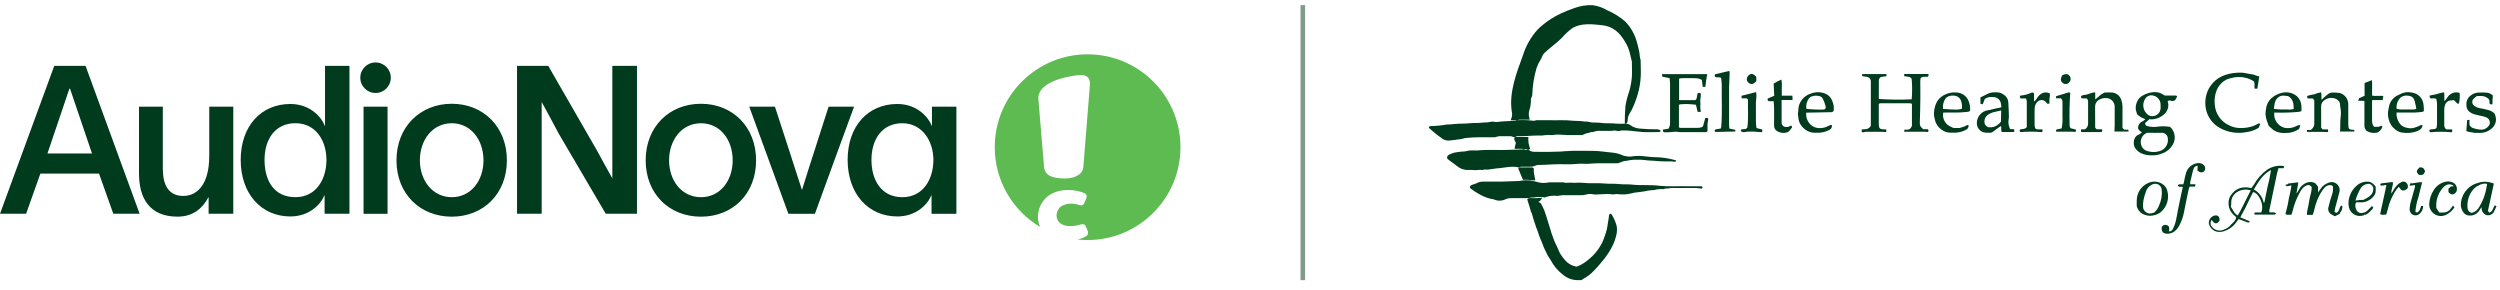 <?xml version="1.0" encoding="UTF-8" standalone="no"?><!DOCTYPE svg PUBLIC "-//W3C//DTD SVG 1.1//EN" "http://www.w3.org/Graphics/SVG/1.1/DTD/svg11.dtd"><svg width="100%" height="100%" viewBox="0 0 544 63" version="1.1" xmlns="http://www.w3.org/2000/svg" xmlns:xlink="http://www.w3.org/1999/xlink" xml:space="preserve" xmlns:serif="http://www.serif.com/" style="fill-rule:evenodd;clip-rule:evenodd;stroke-miterlimit:2;"><path d="M283.49,1.118l-0,59.845" style="fill:none;stroke:#013b1d;stroke-opacity:0.5;stroke-width:1px;"/><path d="M152.534,22.58c-6.898,-0 -12.035,5.003 -12.035,12.307c0,7.304 5.137,12.263 12.035,12.263c6.897,-0 11.99,-4.959 11.99,-12.263c-0,-7.304 -5.138,-12.307 -11.99,-12.307Zm0,20.33c-4.191,-0 -6.942,-3.605 -6.942,-8.023c0,-4.418 2.751,-8.068 6.942,-8.068c4.189,-0 6.897,3.605 6.897,8.068c-0,4.463 -2.747,8.023 -6.897,8.023Zm27.768,-19.699c-1.939,6.173 -4.056,12.485 -5.771,18.074l-0.045,-0c-1.939,-6.085 -3.877,-11.946 -5.861,-18.074l-5.589,-0l8.519,23.305l5.772,-0c2.841,-7.8 5.633,-15.506 8.519,-23.305l-5.544,-0Zm22.49,-0l0,4.19l-0.045,-0c-0.814,-2.163 -3.427,-4.775 -7.483,-4.775c-6.402,-0 -10.819,4.824 -10.819,12.168c0,7.345 4.463,12.307 10.819,12.307c4.056,-0 6.58,-2.568 7.393,-4.596l0.045,-0l0,4.011l5.41,-0l-0,-23.305l-5.32,-0Zm-6.447,19.696c-4.418,-0 -6.715,-3.516 -6.715,-8.113c0,-4.597 2.39,-7.978 6.715,-7.978c4.324,-0 6.763,3.877 6.763,7.978c-0,4.101 -2.162,8.113 -6.763,8.113Zm-63.102,-4.114c-0.955,-1.65 -2.049,-3.654 -3.202,-5.804l-10.743,-18.659l-6.793,-0l0,32.182l5.366,-0l-0,-24.318c1.003,1.853 2.313,4.186 3.65,6.784l10.291,17.534l6.793,-0l0,-32.182l-5.362,-0l0,24.463Zm-102.86,7.719l-11.767,-32.182l-6.808,-0l-11.808,32.182l5.679,-0l3.109,-8.743l12.758,-0l3.11,8.743l5.727,-0Zm-20.059,-13.117l4.78,-14.107l0.134,-0l4.78,14.107l-9.694,-0Zm35.203,0.63c0,5.817 -2.435,8.609 -5.634,8.609c-3.198,-0 -4.462,-2.345 -4.462,-5.951l0,-13.477l-5.183,-0l-0,14.559c-0,5.365 2.301,9.377 8.386,9.377c3.401,-0 5.478,-1.846 6.763,-4.285l-0,3.654l5.365,-0l-0,-23.305l-5.227,-0l-0,10.819l-0.008,-0Zm17.669,13.072c4.057,-0 6.581,-2.569 7.394,-4.597l0.045,-0l-0,4.012l5.409,-0l0,-32.182l-5.32,-0l0,13.07l-0.045,-0c-0.813,-2.162 -3.426,-4.775 -7.483,-4.775c-6.402,-0 -10.82,4.824 -10.82,12.169c0,7.344 4.463,12.307 10.82,12.307l0,-0.004Zm1.082,-20.286c4.507,-0 6.759,3.878 6.759,7.979c-0,4.1 -2.162,8.112 -6.759,8.112c-4.598,-0 -6.715,-3.515 -6.715,-8.112c-0,-4.597 2.389,-7.979 6.715,-7.979Zm20.057,-3.6l-5.227,-0l-0,23.305l5.227,-0l0,-23.305Zm13.976,23.935c6.851,-0 11.989,-4.959 11.989,-12.263c-0,-7.304 -5.138,-12.306 -11.989,-12.306c-6.853,-0 -12.036,5.002 -12.036,12.306c-0,7.304 5.137,12.263 12.036,12.263Zm0,-20.331c4.145,-0 6.896,3.606 6.896,8.068c-0,4.463 -2.747,8.024 -6.896,8.024c-4.151,-0 -6.944,-3.605 -6.944,-8.024c0,-4.418 2.748,-8.068 6.944,-8.068Zm-16.589,-6.584c1.834,-0 3.32,-1.487 3.32,-3.321c0,-1.834 -1.486,-3.32 -3.32,-3.32c-1.835,-0 -3.321,1.486 -3.321,3.32c-0,1.834 1.486,3.321 3.321,3.321Z" style="fill:#013b1e;fill-rule:nonzero;"/><path d="M237.148,18.659l-1.416,17.705c-0.15,1.678 -2.02,2.47 -3.976,2.47c-2.659,-0 -4.38,-0.586 -4.561,-2.43l-1.237,-14.75c-0.39,-4.471 8.588,-5.29 8.588,-5.29c0.594,-0.055 1.06,-0.055 1.432,0.05c0.998,0.279 1.278,1.123 1.17,2.245Zm-0.485,-6.841c-11.161,-0 -20.206,9.047 -20.206,20.207c-0,7.386 3.965,13.845 9.882,17.37c-1.026,-2.201 -0.358,-4.935 1.487,-6.544c1.923,-1.683 5.342,-1.957 8.11,-0.832c0.239,0.097 0.628,0.378 0.523,0.829c-0.106,0.448 -0.455,1.182 -0.568,1.438c-0.149,0.347 -0.5,0.492 -0.9,0.361c-1.008,-0.328 -2.397,-0.582 -3.729,0.061c-1.503,0.646 -2.008,3.171 -0.156,4.123c1.272,0.609 2.849,0.364 4.169,-0.013c0.304,-0.087 0.792,-0.058 0.973,0.39c0.148,0.379 0.356,0.756 0.468,1.149c0.111,0.391 -0.011,0.831 -0.326,1.018c-0.554,0.321 -1.209,0.565 -1.91,0.737c0.718,0.079 1.445,0.118 2.183,0.118c11.16,-0 20.207,-9.044 20.207,-20.205c-0,-11.16 -9.047,-20.207 -20.207,-20.207Z" style="fill:#5dbb51;fill-rule:nonzero;"/><path d="M491.622,16.619c-0.143,0.914 -0.278,1.78 -0.422,2.678l-0.556,-0c0,-0.048 -0.063,-0.087 -0.063,-0.119l0,-0.906c-0.022,-0.182 -0.054,-0.362 -0.096,-0.54c-0.549,-0.37 -1.16,-0.64 -1.803,-0.795c-0.807,-0.197 -1.644,-0.232 -2.464,-0.103c-0.515,0.085 -1.024,0.212 -1.517,0.381c-1.103,0.48 -1.963,1.386 -2.385,2.511c-0.388,1.012 -0.514,2.105 -0.365,3.179c0.16,1.818 1.248,3.425 2.877,4.25c0.852,0.481 1.818,0.725 2.797,0.708c0.89,-0.001 1.775,-0.14 2.622,-0.414c0.453,-0.185 0.894,-0.4 1.319,-0.643l0.254,0.222l-0.357,0.795c-0.761,0.469 -1.61,0.775 -2.495,0.898c-2.017,0.434 -4.123,0.123 -5.928,-0.874c-1.545,-0.851 -2.646,-2.329 -3.02,-4.053c-0.295,-1.378 -0.149,-2.815 0.413,-4.108c0.164,-0.365 0.365,-0.711 0.604,-1.033c0.592,-0.855 1.394,-1.544 2.329,-2.002c0.784,-0.362 1.616,-0.608 2.471,-0.731c0.696,-0.11 1.402,-0.144 2.106,-0.103c0.254,0.017 0.506,0.054 0.754,0.111c0.451,0.106 0.908,0.188 1.367,0.246c0.533,0.048 0.993,0.405 1.558,0.445Z" style="fill:#013b1e;fill-rule:nonzero;"/><path d="M512.297,28.244l0,0.381l-3.107,-0c0.104,-1.025 0,-2.042 0.12,-3.067c0.116,-0.723 0.097,-1.461 -0.056,-2.177c-0.043,-0.276 -0.061,-0.555 -0.056,-0.834c-0.146,-0.469 -0.488,-0.851 -0.937,-1.049c-1.051,-0.447 -2.272,-0.119 -2.956,0.795c-0.143,0.24 -0.22,0.515 -0.223,0.794l-0,4.72l0.334,0.35l1.144,-0c0.072,0.27 0.12,0.492 -0.071,0.588c-0.509,-0 -0.93,-0.056 -1.359,-0.056l-3.131,-0l-0,-0.405l0.795,-0c0.538,-0.32 0.846,-0.918 0.794,-1.542l-0,-4.918l-0.333,-0.397l-1.009,-0c-0.239,-0.135 -0.279,-0.302 -0.151,-0.565c0.198,-0.055 0.437,-0.135 0.675,-0.19c0.238,-0.056 0.54,-0.088 0.795,-0.151c0.254,-0.064 0.476,-0.175 0.715,-0.247c0.238,-0.071 0.484,-0.119 0.794,-0.19c0.159,0.548 0,1.072 0.112,1.629c0.206,-0.207 0.389,-0.39 0.572,-0.557c0.182,-0.166 0.484,-0.421 0.739,-0.611c0.344,-0.293 0.789,-0.438 1.239,-0.406c0.468,-0.001 0.936,0.034 1.399,0.104c1.112,0.305 1.874,1.326 1.851,2.479l-0,4.394c-0,0.937 0.191,1.128 1.105,1.144l0.206,-0.016Z" style="fill:#013b1e;fill-rule:nonzero;"/><path d="M499.107,23.699c0,-1.2 -0.151,-2.217 -1.256,-2.813c-0.198,-0 -0.413,-0 -0.619,-0.047c-0.568,-0.123 -1.161,0.037 -1.59,0.429c-0.707,0.659 -0.739,1.517 -0.834,2.439c0.501,-0 0.954,0.095 1.414,0.111c0.461,0.016 0.986,-0 1.478,-0c0.472,0.071 0.954,0.03 1.407,-0.119Zm1.462,3.591l-0.31,0.795c-0.857,0.579 -1.874,0.877 -2.908,0.85c-0.638,0.045 -1.279,-0.038 -1.883,-0.246c-0.399,-0.142 -0.764,-0.363 -1.073,-0.652c-0.191,-0.198 -0.413,-0.365 -0.723,-0.643c-0.112,-0.31 -0.247,-0.747 -0.421,-1.168c-0.294,-0.813 -0.349,-1.692 -0.159,-2.535c0.103,-0.997 0.612,-1.907 1.406,-2.519c0.568,-0.435 1.216,-0.754 1.907,-0.937c1.186,-0.354 2.469,-0.088 3.417,0.707c0.558,0.538 0.9,1.262 0.961,2.034c0.025,0.41 0.025,0.821 -0,1.231c-0.23,0.048 -0.468,0.119 -0.715,0.151c-1.667,0.141 -3.341,0.186 -5.014,0.135l-0.174,-0c-0.183,1.513 0.776,2.929 2.248,3.322c0.89,0.166 1.809,0.023 2.607,-0.405c0.254,-0.064 0.468,-0.31 0.834,-0.12Z" style="fill:#013b1e;fill-rule:nonzero;"/><path d="M524.495,20.926c-0.237,-0.077 -0.483,-0.12 -0.731,-0.127c-0.488,-0.032 -0.972,0.108 -1.367,0.397c-0.673,0.642 -1.004,1.564 -0.89,2.487c0.262,0.064 0.527,0.112 0.795,0.143l3.043,-0c0.154,-0.031 0.304,-0.082 0.445,-0.151c-0.087,-0.461 -0.151,-0.874 -0.262,-1.279c-0.112,-0.612 -0.326,-1.247 -1.033,-1.478l0,0.008Zm2.948,3.242c-0.121,0.083 -0.256,0.145 -0.398,0.182c-0.527,0.073 -1.057,0.118 -1.589,0.135l-3.965,-0c-0.076,1.016 0.288,2.015 1.001,2.742c0.353,0.305 0.786,0.504 1.248,0.572c0.578,0.172 1.197,0.153 1.764,-0.056c0.425,-0.12 0.836,-0.288 1.224,-0.5c0.095,-0.064 0.278,-0 0.421,-0c-0.104,0.914 -0.795,1.144 -1.47,1.398c-0.881,0.277 -1.811,0.358 -2.726,0.239c-0.617,-0.038 -1.206,-0.269 -1.684,-0.66c-0.75,-0.545 -1.275,-1.344 -1.478,-2.249c-0.174,-0.582 -0.218,-1.195 -0.128,-1.795c0.068,-0.458 0.158,-0.911 0.271,-1.359c0.298,-0.965 1.012,-1.745 1.946,-2.129c0.136,-0.055 0.266,-0.122 0.39,-0.199c0.776,-0.433 1.688,-0.555 2.55,-0.342c1.307,0.155 2.344,1.175 2.519,2.479c0.067,0.512 0.102,1.026 0.104,1.542Z" style="fill:#013b1e;fill-rule:nonzero;"/><path d="M542.898,24.819c-0,0.159 0.071,0.31 0.119,0.445c0.31,1.01 -0.046,2.106 -0.89,2.742c-0.435,0.382 -0.955,0.655 -1.518,0.794c-0.203,0.053 -0.41,0.09 -0.619,0.111l-1.486,-0c-0.188,-0.016 -0.374,-0.048 -0.557,-0.095c-0.294,-0.048 -0.58,-0.087 -0.874,-0.151c-0.138,-0.041 -0.271,-0.097 -0.397,-0.167l0.183,-2.384l0.5,-0.039l-0,1.104c0.177,0.374 0.518,0.644 0.922,0.731c0.438,0.156 0.895,0.252 1.359,0.286c0.876,0.119 1.729,-0.344 2.106,-1.144c0.16,-0.527 -0.047,-1.097 -0.509,-1.399c-0.277,-0.152 -0.574,-0.264 -0.882,-0.333c-0.588,-0.143 -1.2,-0.239 -1.78,-0.405c-0.387,-0.101 -0.755,-0.265 -1.088,-0.485c-0.516,-0.333 -0.818,-0.913 -0.795,-1.525c-0.059,-0.56 0.081,-1.123 0.397,-1.59c0.502,-0.668 1.265,-1.091 2.098,-1.16c0.558,-0.055 1.119,-0.055 1.677,-0c0.594,-0.011 1.167,0.218 1.589,0.636c-0.073,0.617 -0.104,1.238 -0.095,1.859c-0.193,0.139 -0.461,0.095 -0.599,-0.097c-0.014,-0.02 -0.027,-0.04 -0.037,-0.062l0,-0.389c0.012,-0.286 -0.131,-0.556 -0.374,-0.707c-0.379,-0.311 -0.852,-0.487 -1.343,-0.501l-1.025,-0c-0.268,0.186 -0.52,0.393 -0.754,0.62c-0.349,0.38 -0.349,0.963 -0,1.343c0.335,0.327 0.757,0.553 1.215,0.651c0.706,0.111 1.404,0.265 2.09,0.461c0.533,0.136 1.01,0.433 1.367,0.85Z" style="fill:#013b1e;fill-rule:nonzero;"/><path d="M513.132,21.927l0.214,-0.548l1.184,-0.54l-0,-2.774l1.59,-0.627c0.07,0.569 0.086,1.144 0.047,1.716l0,1.653c0.396,0.07 0.799,0.089 1.2,0.055l1.176,-0c0.183,0.326 -0.151,0.588 -0.056,0.914l-2.288,-0c0,0.159 -0.04,0.302 -0.04,0.445l0,4.195c0.015,0.429 0.168,0.842 0.437,1.176l1.049,-0l0.517,-0.262l0.254,0.27c-0.172,0.451 -0.473,0.841 -0.866,1.121c-0.116,0.092 -0.258,0.145 -0.405,0.151c-0.741,0.139 -1.507,0.004 -2.154,-0.382l-0.056,-0c-0.045,-0.094 -0.098,-0.185 -0.158,-0.27c-0.195,-0.251 -0.294,-0.564 -0.279,-0.882l0,-5.387l-1.366,-0.024Z" style="fill:#013b1e;fill-rule:nonzero;"/><path d="M533.974,21.784c-0.325,0.014 -0.648,0.048 -0.969,0.103c-0.5,0.151 -0.882,0.557 -1.001,1.065c-0.097,0.325 -0.142,0.662 -0.135,1.001l-0,3.226c-0.034,0.385 0.142,0.759 0.461,0.978l1.239,-0c0.087,0.373 0.087,0.373 -0.095,0.627c-1.568,-0.147 -3.145,-0.147 -4.712,-0l-0.167,-0.484c0.485,-0.334 1.12,-0 1.589,-0.445c0.057,-0.262 0.094,-0.528 0.111,-0.795l0,-3.814c0.016,-0.301 0.016,-0.604 0,-0.906c-0.037,-0.267 -0.087,-0.532 -0.151,-0.794c-0.413,-0.278 -0.882,-0.056 -1.311,-0.159c-0.159,-0.231 -0.159,-0.231 -0.151,-0.588c0.437,-0.088 0.89,-0.167 1.335,-0.27c0.445,-0.104 0.795,-0.231 1.216,-0.334c0.175,-0.048 0.366,-0.064 0.604,-0.111c0.103,0.635 0,1.239 0.079,1.954c0.271,-0.349 0.485,-0.595 0.66,-0.874c0.526,-0.826 1.518,-1.228 2.471,-1.001c0.056,-0 0.103,0.08 0.183,0.143c0.053,0.751 -0.003,1.506 -0.167,2.241l-0.334,-0l-0.755,-0.763Z" style="fill:#013b1e;fill-rule:nonzero;"/><path d="M414.401,28.22l0.795,-0c0.189,-0.071 0.368,-0.167 0.532,-0.286c0.13,-0.169 0.234,-0.357 0.31,-0.556l-0,-4.799c-0.129,-0.056 -0.266,-0.093 -0.405,-0.111l-6.46,-0c-0.122,0.021 -0.24,0.061 -0.35,0.119l-0,4.616c0.023,0.22 0.074,0.436 0.151,0.644c0.429,0.437 0.946,0.246 1.47,0.31l-0,0.572c-0.413,-0 -0.795,-0.048 -1.208,-0.048l-2.773,-0c-0.299,-0.039 -0.604,-0.009 -0.89,0.087c-0.119,0.056 -0.31,-0 -0.469,-0.055l0,-0.493c0,-0.071 0.191,-0.079 0.366,-0.079c0.231,-0.003 0.462,-0.022 0.691,-0.056c0.403,-0.094 0.743,-0.362 0.93,-0.731l-0,-9.598c0.033,-0.515 -0.339,-0.967 -0.85,-1.033c-0.326,-0.072 -0.668,-0.112 -1.041,-0.167l0,-0.382c0,-0.039 0.047,-0.063 0.063,-0.063l5.205,-0l0.048,0.453l-1.248,0.19c-0.305,0.196 -0.473,0.546 -0.437,0.906l-0,3.878c2.381,0.158 4.768,0.181 7.152,0.071c0.125,-1.48 0.125,-2.969 -0,-4.449l-0.374,-0.398l-1.255,-0.19l0,-0.477l5.26,-0c0.063,0.23 0.127,0.429 -0.191,0.62l-0.882,-0c-0.524,0.047 -0.643,0.246 -0.675,0.675c-0.032,0.429 -0,1.073 -0,1.589l-0,2.781c-0,1.59 -0.08,3.178 -0.112,4.768c-0,0.866 -0,0.921 0.739,1.589l0.986,-0c0.246,0.326 0.246,0.326 0,0.604c-0.294,-0 -0.564,-0.064 -0.835,-0.064l-4.306,-0l0.063,-0.437Z" style="fill:#013b1e;fill-rule:nonzero;"/><path d="M470.143,23.167l0,-0.421c-0.012,-0.94 -0.671,-1.747 -1.589,-1.947c-0.612,-0.168 -1.265,0.045 -1.661,0.54c-0.865,1.167 -0.621,2.814 0.546,3.679c0.022,0.016 0.044,0.032 0.066,0.047c0.782,0.419 1.753,0.207 2.289,-0.5c0.284,-0.407 0.409,-0.905 0.349,-1.398Zm-2.9,5.721c-1.071,0.379 -1.655,1.534 -1.327,2.622c0.19,0.713 0.769,1.256 1.494,1.398c0.737,0.22 1.52,0.234 2.264,0.04c1.317,-0.242 2.216,-1.469 2.051,-2.797c-0.031,-0.712 -0.623,-1.269 -1.335,-1.255c-1.089,0.039 -2.146,-0.008 -3.147,-0.008Zm0.493,-2.972l-0.954,0.85c-0.047,0.33 0.183,0.636 0.513,0.683l0.004,-0c0.642,0.172 1.311,0.217 1.97,0.135c0.589,-0.09 1.185,-0.122 1.78,-0.095c0.389,0.015 0.776,0.052 1.16,0.111c0.959,0.871 1.277,2.246 0.795,3.449c-0.494,1.138 -1.456,2.007 -2.638,2.384c-0.797,0.307 -1.653,0.429 -2.503,0.357c-0.696,-0.017 -1.381,-0.179 -2.011,-0.476c-0.538,-0.273 -0.992,-0.688 -1.311,-1.2c-0.445,-0.795 -0.318,-2.464 0.85,-2.813c0.249,-0.124 0.476,-0.284 0.676,-0.477c-0.207,-0.175 -0.382,-0.286 -0.525,-0.429c-0.322,-0.274 -0.402,-0.739 -0.19,-1.105c0.122,-0.387 0.414,-0.698 0.794,-0.842c0.251,-0.136 0.481,-0.308 0.684,-0.508c-0.309,-0.117 -0.611,-0.249 -0.906,-0.398c-0.296,-0.192 -0.583,-0.399 -0.858,-0.62c-0.144,-0.378 -0.253,-0.769 -0.326,-1.168c-0.051,-0.595 0.068,-1.192 0.342,-1.723c0.221,-0.509 0.604,-0.93 1.088,-1.2c0.764,-0.45 1.62,-0.722 2.503,-0.795c0.767,-0.045 1.526,0.17 2.154,0.612l0.19,0.135l2.225,-0c0.191,-0 0.397,-0.04 0.501,0.238l-0.445,0.795c-0.285,0.172 -0.632,0.207 -0.946,0.095c-0.238,-0.063 -0.453,-0.127 -0.667,0.127c0.062,0.19 0.107,0.384 0.135,0.581c0.075,0.798 -0.217,1.587 -0.795,2.145c-0.798,0.771 -1.862,1.206 -2.972,1.215l-0.317,-0.063Z" style="fill:#013b1e;fill-rule:nonzero;"/><path d="M455.912,27.775l0.326,0.35l1.144,-0c0.087,0.23 0.143,0.421 -0.104,0.612l-4.441,-0l0,-0.596l0.85,-0c0.461,-0.285 0.725,-0.803 0.683,-1.343l-0,-4.593c0.038,-0.305 -0.089,-0.607 -0.334,-0.794l-0.961,-0c-0.246,-0.135 -0.294,-0.294 -0.215,-0.493c0,-0 0,-0.048 0.056,-0.056c0.161,-0.099 0.339,-0.166 0.525,-0.198c0.858,-0 1.589,-0.564 2.479,-0.564l0,1.517c0.278,-0.222 0.492,-0.357 0.667,-0.532c0.409,-0.412 0.895,-0.738 1.43,-0.962l1.407,-0c1.011,0.023 1.893,0.693 2.185,1.661c0.162,0.46 0.245,0.943 0.246,1.43l0,4.633l0.382,0.365l0.874,-0l0.071,0.405l-3.083,-0c-0,-0.445 0.056,-0.866 0.056,-1.287l-0,-4.068c0.023,-0.969 -0.697,-1.796 -1.661,-1.907c-0.708,-0.094 -1.424,0.094 -1.994,0.525c-0.397,0.334 -0.62,0.832 -0.604,1.35c0.008,1.51 0.016,3.019 0.016,4.545Z" style="fill:#013b1e;fill-rule:nonzero;"/><path d="M435.458,24.032c-0.524,0.12 -1.001,0.207 -1.462,0.334c-0.497,0.103 -0.97,0.302 -1.39,0.588c-0.537,0.343 -0.842,0.954 -0.795,1.589c0.011,0.575 0.427,1.062 0.993,1.161c0.339,0.018 0.679,-0.012 1.01,-0.088c0.639,-0.203 1.197,-0.607 1.589,-1.152l0.055,-2.432Zm-3.567,-2.494l-0.453,1.16l-0.493,-0.111l0,-1.399c0.596,-0.294 1.208,-0.604 1.828,-0.898c0.485,-0.165 0.998,-0.233 1.509,-0.198c0.599,-0.044 1.195,0.122 1.685,0.468c0.591,0.353 0.978,0.968 1.041,1.653c0.079,1.081 0.095,2.177 0.127,3.266c0,0.206 -0.063,0.413 -0.079,0.627c-0.088,0.678 0.034,1.365 0.349,1.971l0.89,0.056l0,0.588l-2.67,-0c-0.357,-0.342 -0,-0.843 -0.238,-1.303l-1.12,0.794c-0.191,0.135 -0.374,0.278 -0.557,0.429c-0.235,0.187 -0.534,0.276 -0.834,0.247c-0.445,0.029 -0.893,-0.008 -1.327,-0.112c-0.798,-0.284 -1.347,-1.021 -1.391,-1.867c-0.068,-1.486 1.026,-2.77 2.503,-2.94c0.58,-0.072 1.145,-0.27 1.717,-0.397c0.206,-0.048 0.413,-0.064 0.62,-0.104c0.206,-0.039 0.309,-0.079 0.492,-0.126c-0.005,-0.338 -0.051,-0.674 -0.135,-1.002c-0.202,-0.739 -0.886,-1.242 -1.653,-1.215l-0.325,-0c-0.531,-0.063 -1.064,0.085 -1.486,0.413Z" style="fill:#013b1e;fill-rule:nonzero;"/><path d="M426.924,23.635c0.064,-0.612 -0.02,-1.23 -0.246,-1.803c-0.183,-0.457 -0.567,-0.803 -1.041,-0.938c-0.468,-0.131 -0.963,-0.131 -1.43,-0c-0.356,0.088 -0.67,0.296 -0.89,0.588c-0.444,0.648 -0.623,1.441 -0.501,2.217c2.932,0.222 3.489,0.214 4.108,-0.064Zm1.772,0.421c-0.206,0.31 -0.532,0.27 -0.85,0.31c-1.661,0.215 -3.337,0.072 -4.998,0.135c-0.269,1.335 0.482,2.665 1.764,3.123c0.175,0.064 0.342,0.215 0.516,0.223l1.304,-0l1.001,-0.318c0.294,-0.096 0.516,-0.382 0.906,-0.334c0.094,0.411 -0.107,0.832 -0.485,1.017c-0.73,0.408 -1.548,0.634 -2.384,0.66l-0.898,-0c-0.831,0.036 -1.645,-0.248 -2.272,-0.795c-0.739,-0.59 -1.218,-1.445 -1.335,-2.384c-0,-0.143 -0.112,-0.278 -0.119,-0.421c-0.093,-1.1 0.133,-2.203 0.651,-3.178c0.448,-0.724 1.121,-1.282 1.915,-1.589c0.7,-0.315 1.468,-0.446 2.233,-0.382c1.147,0.001 2.188,0.672 2.662,1.717c0.302,0.698 0.435,1.457 0.389,2.216Z" style="fill:#013b1e;fill-rule:nonzero;"/><path d="M444.295,28.752c-1.536,-0.143 -3.082,-0.143 -4.617,-0c-0.239,-0.143 -0.302,-0.325 -0.095,-0.58c0.476,-0.151 1.072,-0 1.446,-0.532l-0,-5.562c-0.03,-0.223 -0.086,-0.442 -0.167,-0.651l-1.144,-0c-0.271,-0.286 -0.271,-0.286 -0.08,-0.636c0.797,-0.051 1.578,-0.247 2.304,-0.58c0.217,-0.14 0.504,-0.095 0.668,0.103l0,1.788c0.247,-0.188 0.455,-0.423 0.612,-0.691c0.62,-1.057 1.661,-1.637 2.821,-1.089c0.053,0.375 0.026,0.757 -0.08,1.121l0,1.12l-0.492,-0c-0.057,-0.06 -0.11,-0.124 -0.159,-0.191c-0.362,-0.592 -1.134,-0.779 -1.726,-0.418c-0.09,0.055 -0.172,0.121 -0.245,0.196c-0.407,0.407 -0.625,0.966 -0.604,1.541c-0.04,1.208 -0,2.384 -0,3.623c0.023,0.211 0.068,0.419 0.135,0.62c0.469,0.413 1.065,0.119 1.589,0.254c0.032,0.334 0.032,0.334 -0.166,0.564Z" style="fill:#013b1e;fill-rule:nonzero;"/><path d="M450.262,20.068l0.223,0.214c-0.16,2.245 -0.205,4.497 -0.136,6.746c-0.035,0.277 0.027,0.558 0.175,0.795l0.088,0.095l1.08,0.262c0.056,0.326 0.056,0.326 -0.071,0.517c-1.399,-0.103 -2.789,-0 -4.22,-0.056c-0,-0.111 -0.071,-0.254 -0,-0.333c0.08,-0.095 0.189,-0.159 0.31,-0.183c0.302,-0.08 0.612,-0.127 0.906,-0.183c0.165,-0.872 0.224,-1.76 0.175,-2.646l-0,-3.035c0.038,-0.322 -0.084,-0.642 -0.326,-0.858l-1.065,-0l-0,-0.477l2.861,-0.858Z" style="fill:#013b1e;fill-rule:nonzero;"/><path d="M448.721,16.381c0.794,-0.382 1.287,-0.342 1.589,0.119c0.372,0.397 0.351,1.021 -0.047,1.393c-0.01,0.01 -0.021,0.02 -0.033,0.029c-0.316,0.41 -0.905,0.487 -1.315,0.17c-0.001,-0.001 -0.002,-0.002 -0.004,-0.003c-0.572,-0.373 -0.572,-0.89 -0.19,-1.708Z" style="fill:#013b1e;fill-rule:nonzero;"/><path d="M371.079,25.661l0.548,-0c0.191,0.501 -0.103,0.962 -0.079,1.447c0.024,0.484 0,0.945 0,1.398c-0.071,0.17 -0.247,0.271 -0.429,0.246l-5.626,-0c-0.253,-0.013 -0.505,-0.042 -0.755,-0.087c-0.084,-0.012 -0.17,-0.012 -0.254,-0c-0.791,0.097 -1.587,0.139 -2.384,0.127c-0.302,-0.159 -0.27,-0.373 -0.223,-0.604l1.169,-0.167c0.24,-0.359 0.365,-0.783 0.357,-1.215l0,-8.598c-0.008,-0.398 -0.037,-0.796 -0.087,-1.191l-1.59,-0.326l-0.087,-0.556l9.853,-0l-0.23,1.35c-0.056,0.461 -0.119,0.922 -0.183,1.423l-0.564,-0l-0.191,-1.518c-0.438,-0.255 -0.939,-0.384 -1.446,-0.373c-1.033,-0.056 -2.066,-0 -3.099,-0c-0.139,0.019 -0.274,0.054 -0.405,0.103l-0,4.664l3.504,-0c0.278,-0.119 0.326,-0.405 0.365,-0.715c0.04,-0.31 0.12,-0.516 0.183,-0.795c0.231,-0.116 0.511,-0.064 0.684,0.128c0,0.381 -0.048,0.794 -0.12,1.255c-0.071,0.461 0.104,0.85 -0,1.303c-0.019,0.464 0.019,0.928 0.112,1.382l-0.692,-0l-0.373,-1.541c-1.105,-0.161 -2.224,-0.198 -3.337,-0.111c-0.127,0.017 -0.25,0.052 -0.366,0.103l0,4.919c0.116,0.062 0.243,0.102 0.373,0.119l3.68,-0c0.296,-0.008 0.59,-0.056 0.874,-0.143c0.193,-0.05 0.339,-0.209 0.373,-0.406c0.143,-0.524 0.294,-1.048 0.445,-1.621Z" style="fill:#013b1e;fill-rule:nonzero;"/><path d="M396.92,23.834c0.282,-0.105 0.432,-0.412 0.341,-0.699c-0.139,-0.549 -0.336,-1.082 -0.588,-1.589c-0.125,-0.299 -0.379,-0.524 -0.691,-0.612c-0.617,-0.184 -1.279,-0.15 -1.875,0.095c-0.177,0.075 -0.333,0.192 -0.453,0.342c-0.5,0.66 -0.715,1.493 -0.596,2.312c1.282,0.144 2.573,0.195 3.862,0.151Zm-3.894,0.683c-0.083,0.774 0.127,1.551 0.588,2.177c0.528,0.736 1.375,1.176 2.281,1.184c0.678,0.018 1.349,-0.141 1.947,-0.46c0.222,-0.104 0.429,-0.294 0.794,-0.183c0,0.413 -0.071,0.794 -0.54,1.017c-0.732,0.402 -1.55,0.62 -2.384,0.636c-0.214,-0.016 -0.429,-0.016 -0.644,-0c-0.945,0.034 -1.866,-0.309 -2.558,-0.954c-0.726,-0.618 -1.161,-1.511 -1.2,-2.463c-0.044,-0.226 -0.075,-0.454 -0.096,-0.684c0,-0.23 0.088,-0.453 0.088,-0.683c-0.028,-1.692 1.057,-3.203 2.67,-3.718c0.889,-0.374 1.879,-0.43 2.805,-0.159c0.637,0.174 1.197,0.557 1.589,1.088c0.186,0.28 0.33,0.585 0.429,0.906c0.232,0.61 0.303,1.269 0.207,1.915l-0.326,0.27l-5.65,0.111Z" style="fill:#013b1e;fill-rule:nonzero;"/><path d="M388.378,27.616l0.755,-0c0.254,-0.071 0.413,-0.349 0.747,-0.238l0.063,0.373c-0.199,0.247 -0.389,0.501 -0.596,0.739c-0.1,0.11 -0.218,0.201 -0.349,0.27c-0.851,0.316 -1.804,0.169 -2.519,-0.389c-0.287,-0.263 -0.446,-0.636 -0.437,-1.025l-0,-3.814c-0,-0.5 -0.064,-1.001 -0.104,-1.517l-1.057,-0c-0.278,-0.135 -0.278,-0.334 -0.222,-0.572l1.414,-0.604l-0.127,-2.654c0.539,-0.341 1.108,-0.631 1.701,-0.867c0.093,0.592 0.117,1.192 0.071,1.788l0,1.709l2.265,-0c0.143,0.326 -0,0.612 0.079,0.945l-2.384,-0l0,4.807c-0.06,0.475 0.238,0.922 0.7,1.049Z" style="fill:#013b1e;fill-rule:nonzero;"/><path d="M376.3,27.966l1.311,0.286l-0,0.365l-4.236,0.096c-0.079,-0 -0.151,-0.064 -0.286,-0.127l0.096,-0.398l1.255,-0.222c0.046,-0.127 0.08,-0.257 0.104,-0.39c0.246,-3.027 0.063,-6.054 0.111,-9.081c-0.012,-0.469 -0.052,-0.936 -0.119,-1.399c0,-0.072 -0.088,-0.143 -0.136,-0.215c-0.405,-0.135 -0.866,0.088 -1.255,-0.23l0,-0.477l3.178,-0.747c0.027,0.142 0.043,0.285 0.048,0.429c-0,1.025 -0.111,2.05 -0.119,3.076l0,7.365c-0.04,0.525 0.016,1.049 0.048,1.669Z" style="fill:#013b1e;fill-rule:nonzero;"/><path d="M378.771,28.514l0.159,-0.365c0.437,-0.08 0.929,0.087 1.287,-0.382c0.294,-1.97 0.072,-3.973 0.151,-6.086l-0.286,-0.286l-1.12,-0l0,-0.564l3.178,-0.795c0.08,0.567 0.08,1.142 0,1.708c-0.03,0.144 -0.048,0.291 -0.056,0.437l0,4.132c0,0.509 0.072,1.009 0.12,1.542l1.263,0.333l0,0.549c-0.182,0.02 -0.366,0.02 -0.548,-0c-0.894,-0.105 -1.795,-0.134 -2.694,-0.088c-0.148,0.009 -0.294,0.033 -0.437,0.072c-0.352,0.104 -0.734,0.027 -1.017,-0.207Z" style="fill:#013b1e;fill-rule:nonzero;"/><path d="M382.172,16.715l-0,0.945c-0.684,0.795 -1.256,0.795 -1.844,0.199c-0.334,-0.441 -0.271,-1.065 0.143,-1.43c0.541,-0.525 0.994,-0.469 1.701,0.286Z" style="fill:#013b1e;fill-rule:nonzero;"/><path d="M478.152,37.08l0.065,-0.993c-0.376,-0.026 -0.724,0.201 -0.851,0.556c-0.123,0.31 -0.221,0.628 -0.294,0.954c-0.167,0.691 -0.326,1.382 -0.485,2.073c-0.011,0.141 -0.011,0.281 0,0.422l1.153,-0l-0.088,0.508l-1.169,-0c-0.065,0.109 -0.12,0.223 -0.167,0.342c-0.229,0.961 -0.396,1.923 -0.61,2.884c-0.159,0.731 -0.279,1.486 -0.439,2.217c-0.196,1.071 -0.555,2.105 -1.063,3.067c-0.269,0.503 -0.643,0.942 -1.097,1.288c-0.542,0.388 -1.218,0.542 -1.875,0.429c-0.455,-0.062 -0.806,-0.432 -0.842,-0.89l0,-0.588l0.46,-0.397c1.041,-0.064 1.327,0.278 1.105,1.398c0.325,0.039 0.64,-0.125 0.795,-0.413c0.35,-0.643 0.605,-1.333 0.754,-2.05c0.182,-0.715 0.271,-1.446 0.414,-2.162c0.159,-0.842 0.333,-1.684 0.516,-2.526c0.183,-0.843 0.342,-1.542 0.509,-2.321c0.011,-0.076 0.011,-0.154 0,-0.23l-0.723,-0l-0.358,-0.247l0.262,-0.286l0.954,-0c0.055,-0.128 0.1,-0.261 0.134,-0.397c0.124,-0.721 0.284,-1.434 0.486,-2.137c0.358,-1.136 1.35,-1.954 2.534,-2.09c0.514,-0.064 1.027,0.115 1.391,0.485c0.287,0.353 0.311,0.853 0.055,1.231c-0.287,0.338 -0.783,0.406 -1.152,0.159c-0.131,-0.085 -0.256,-0.181 -0.374,-0.286Z" style="fill:#013b1e;fill-rule:nonzero;"/><path d="M468.777,46.234c0.472,-0.415 0.828,-0.947 1.032,-1.542c0.504,-1.058 0.704,-2.235 0.581,-3.401c-0.061,-0.778 -0.741,-1.361 -1.52,-1.301c-0.173,0.014 -0.342,0.059 -0.499,0.133c-0.732,0.317 -1.273,0.958 -1.462,1.733c-0.288,0.723 -0.477,1.482 -0.564,2.256c-0.044,0.367 -0.044,0.738 -0,1.105c0.157,0.828 0.956,1.371 1.784,1.213c0.077,-0.014 0.153,-0.035 0.226,-0.061c0.137,-0.057 0.277,-0.102 0.422,-0.135Zm-3.815,-1.327c-0.023,-0.463 -0.023,-0.927 0,-1.391c0.03,-1.572 0.956,-2.989 2.384,-3.647c1.074,-0.551 2.367,-0.446 3.338,0.27c0.48,0.347 0.814,0.859 0.937,1.439c0.443,1.657 -0.1,3.422 -1.398,4.545c-0.371,0.312 -0.809,0.534 -1.28,0.651c-0.694,0.242 -1.45,0.242 -2.145,-0c-0.743,-0.202 -1.355,-0.727 -1.669,-1.43c-0.047,-0.149 -0.103,-0.295 -0.167,-0.437Z" style="fill:#013b1e;fill-rule:nonzero;"/><path d="M494.196,36.977c-1.859,0.961 -2.789,2.606 -3.75,4.251c1.109,0.611 1.895,1.676 2.153,2.916c0.064,-0.071 0.135,-0.111 0.151,-0.167c0.103,-0.508 0.199,-1.025 0.302,-1.541c0.127,-0.636 0.254,-1.272 0.397,-1.907c0.111,-0.509 0.262,-1.01 0.366,-1.518c0.119,-0.636 0.222,-1.271 0.365,-2.034l0.016,-0Zm-4.426,4.457c-0.975,-0.33 -2.046,-0.21 -2.924,0.326c-0.872,0.493 -1.387,1.44 -1.327,2.44c-0.003,0.266 -0.03,0.532 -0.079,0.794c0.214,0.358 0.421,0.684 0.611,1.017c0.21,0.36 0.509,0.661 0.866,0.875c0.199,-0.334 0.406,-0.636 0.565,-0.954c0.739,-1.438 1.478,-2.932 2.272,-4.498l0.016,-0Zm-3.178,5.825c-0.199,-0.183 -0.453,-0.389 -0.684,-0.62c-0.597,-0.606 -0.946,-1.414 -0.977,-2.264c-0.061,-0.833 0.227,-1.653 0.795,-2.265c0.505,-0.638 1.215,-1.081 2.01,-1.256c0.563,-0.123 1.146,-0.123 1.708,-0c0.128,-0 0.255,0.04 0.445,0.072c0.198,-0.235 0.381,-0.482 0.549,-0.739c0.715,-1.276 1.696,-2.384 2.876,-3.25c1.088,-0.734 2.418,-1.018 3.711,-0.795l-0.103,0.461l-1.137,-0c-0.111,0.398 -0.222,0.795 -0.302,1.121c-0.572,2.675 -1.133,5.358 -1.684,8.049c-0.012,0.124 -0.012,0.249 -0,0.374c0.469,0.214 1.009,-0.144 1.454,0.262l-0.191,0.286l-4.386,-0c-0.048,-0 -0.103,-0.072 -0.175,-0.135l0.151,-0.326l1.391,-0c0.731,-1.645 -0.541,-4.283 -1.78,-4.426c-0.453,0.922 -0.938,1.828 -1.351,2.765c-0.413,0.938 -0.962,1.756 -1.414,2.726l2.081,0.874l-0.325,0.294l-2.13,-0.795l-0.644,0.874c-0.623,0.812 -1.476,1.418 -2.447,1.74c-0.579,0.212 -1.209,0.243 -1.804,0.088c-0.806,-0.264 -1.411,-0.935 -1.59,-1.764c-0.052,-0.839 0.532,-1.585 1.36,-1.732c0.428,-0.097 0.853,0.172 0.95,0.6c0.013,0.063 0.021,0.129 0.018,0.194c0.008,0.127 0.008,0.255 0,0.382c-0.619,0.794 -1.096,0.715 -1.716,-0.199c-0.341,0.46 -0.305,1.1 0.088,1.518c0.622,0.78 1.701,1.025 2.599,0.588c0.623,-0.22 1.173,-0.608 1.589,-1.121c0.15,-0.183 0.315,-0.353 0.493,-0.508c0.309,-0.281 0.511,-0.66 0.572,-1.073Z" style="fill:#013b1e;fill-rule:nonzero;"/><path d="M499.79,41.983c0.176,-0.228 0.332,-0.47 0.469,-0.723c0.272,-0.531 0.688,-0.974 1.2,-1.28c0.656,-0.417 1.475,-0.488 2.193,-0.19c0.191,0.071 0.334,0.31 0.493,0.484c0.098,0.13 0.188,0.265 0.27,0.406l0,1.223c0.214,-0.333 0.365,-0.596 0.54,-0.794c0.418,-0.646 1.047,-1.126 1.78,-1.359c0.888,-0.356 1.897,0.075 2.252,0.963c0.156,0.388 0.166,0.819 0.029,1.214c-0.263,1.136 -0.604,2.249 -0.898,3.377c-0.064,0.247 -0.088,0.501 -0.135,0.795l0.413,0.222c0.699,-0.341 0.612,-1.128 1.017,-1.589c0.278,0.056 0.358,0.246 0.278,0.437c-0.079,0.191 -0.064,0.628 -0.326,0.874c-0.114,0.152 -0.202,0.321 -0.262,0.501l-1.009,0.516c-0.332,-0.144 -0.651,-0.316 -0.954,-0.516c-0.466,-0.364 -0.645,-0.986 -0.445,-1.542c0.191,-0.855 0.43,-1.698 0.716,-2.527c0.243,-0.612 0.32,-1.279 0.222,-1.93l-0.23,-0.215c-1.121,-0.23 -1.59,0.501 -2.098,1.168c-0.577,0.875 -1.031,1.824 -1.351,2.821c-0.207,0.564 -0.31,1.168 -0.469,1.756c-0.063,0.23 -0.159,0.461 -0.238,0.683l-1.256,-0c-0.02,-0.334 0.012,-0.669 0.096,-0.993c0.19,-0.707 0.27,-1.446 0.421,-2.161c0.093,-0.577 0.223,-1.148 0.389,-1.709c0.093,-0.403 0.133,-0.817 0.119,-1.231c-0.492,-0.533 -0.906,-0.517 -1.652,-0c-0.409,0.372 -0.741,0.82 -0.978,1.319c-0.706,1.284 -1.227,2.662 -1.549,4.092c-0.069,0.23 -0.151,0.456 -0.247,0.675c-0.445,-0.103 -0.882,0.143 -1.271,-0.182c0.222,-0.938 0.485,-1.836 0.628,-2.766c0.175,-1.128 0.54,-2.224 0.667,-3.456c-0.286,0.055 -0.508,0.087 -0.723,0.143c-0.214,0.056 -0.469,0.071 -0.588,-0.278l0.485,-0.104l0.111,-0.166l2.098,-0.263l0.103,0.12c-0.127,0.731 -0.246,1.43 -0.365,2.129l-0.096,0.111l0.048,-0l0.103,-0.055Z" style="fill:#013b1e;fill-rule:nonzero;"/><path d="M537.94,46.305c0.697,-0.209 1.273,-0.702 1.589,-1.358c0.604,-0.985 1.051,-2.057 1.327,-3.179c0.159,-0.572 0.23,-1.168 0.341,-1.764c-0.607,-0.127 -1.239,-0.013 -1.764,0.318c-0.355,0.136 -0.684,0.336 -0.969,0.588c-1.044,1.053 -1.605,2.491 -1.55,3.973c-0.008,0.691 0.175,1.303 1.026,1.454l0,-0.032Zm4.72,-6.356c-0.43,1.978 -0.851,3.909 -1.272,5.872l0.239,0.453c0.866,-0.175 0.794,-1.105 1.247,-1.59l0.366,0.191c-0.183,0.39 -0.342,0.795 -0.533,1.144c-0.287,0.621 -0.972,0.953 -1.637,0.795c-0.537,-0.182 -0.937,-0.636 -1.049,-1.192c0,-0.143 0,-0.286 -0.039,-0.548c-0.215,0.318 -0.366,0.54 -0.525,0.794c-0.527,0.777 -1.46,1.172 -2.384,1.01c-0.448,-0.078 -0.841,-0.344 -1.08,-0.731c-0.293,-0.412 -0.469,-0.895 -0.509,-1.399c-0.065,-2.226 1.367,-4.22 3.496,-4.871c0.573,-0.211 1.178,-0.323 1.788,-0.334c0.65,0.024 1.29,0.161 1.892,0.406Z" style="fill:#013b1e;fill-rule:nonzero;"/><path d="M512.544,43.644c0.563,-0.107 1.135,-0.155 1.708,-0.144c1.748,-0.842 2.193,-1.382 2.185,-2.606l-0.278,-0.556l-0.469,-0.318c-0.852,-0.112 -1.683,0.32 -2.081,1.081c-0.458,0.8 -0.816,1.654 -1.065,2.543Zm3.107,-4.077c0.549,0.202 1.01,0.59 1.303,1.097l0,0.89c0.002,0.428 -0.16,0.84 -0.453,1.152c-0.697,0.879 -1.772,1.372 -2.892,1.327l-0.906,-0c-0.077,0.11 -0.131,0.234 -0.159,0.365c-0.07,0.466 0.017,0.94 0.246,1.351c0.263,0.499 0.846,0.737 1.383,0.564c0.44,-0.074 0.84,-0.302 1.128,-0.643c0.246,-0.262 0.517,-0.517 0.795,-0.795l0.318,0.167c0,0.461 -0.469,0.675 -0.7,1.001c-0.279,0.282 -0.601,0.518 -0.953,0.699l-0.247,-0.079l-0.079,0.159c-0.216,0.075 -0.44,0.125 -0.668,0.151c-1.221,0.157 -2.361,-0.642 -2.63,-1.844c-0.072,-0.283 -0.109,-0.574 -0.111,-0.866c0.012,-1.451 0.635,-2.83 1.716,-3.798c0.774,-0.742 1.852,-1.075 2.909,-0.898Z" style="fill:#013b1e;fill-rule:nonzero;"/><path d="M532.782,41.8l0,-0.723l0.549,-0.509l0.651,-0.047c-0.379,-0.383 -0.944,-0.516 -1.454,-0.342c-0.281,0.093 -0.537,0.251 -0.747,0.461c-0.74,0.752 -1.261,1.692 -1.509,2.717c-0.133,0.632 -0.175,1.28 -0.128,1.923l0.66,0.97l0.795,-0c0.674,0.033 1.315,-0.293 1.684,-0.858c0.159,-0.191 0.302,-0.398 0.501,-0.652l0.302,0.389c-0.439,0.676 -1.047,1.224 -1.764,1.59c-1.243,0.654 -2.781,0.176 -3.435,-1.066c-0.197,-0.375 -0.297,-0.792 -0.292,-1.215c0.049,-1.111 0.401,-2.188 1.017,-3.115c0.581,-0.916 1.506,-1.561 2.567,-1.788c0.587,-0.125 1.2,-0.032 1.724,0.263c0.421,0.259 0.691,0.706 0.723,1.199c0.062,0.431 -0.122,0.861 -0.477,1.113c-0.298,0.259 -0.742,0.259 -1.041,-0c-0.103,-0.095 -0.222,-0.223 -0.326,-0.31Z" style="fill:#013b1e;fill-rule:nonzero;"/><path d="M519.29,40.298c-0.445,-0.167 -0.914,0.342 -1.367,-0.055l0.143,-0.326l2.591,-0.318c0.143,0.477 -0.088,0.866 -0.135,1.271c-0.129,0.411 -0.189,0.841 -0.175,1.272l0.135,-0.215c0.042,-0.049 0.08,-0.102 0.111,-0.159c0.262,-0.531 0.596,-1.023 0.993,-1.462c0.267,-0.272 0.579,-0.495 0.922,-0.659c0.436,-0.264 1.002,-0.125 1.266,0.311c0.02,0.033 0.038,0.067 0.053,0.102c-0,0.071 0.08,0.143 0.119,0.23l0,0.564c-0.216,0.382 -0.626,0.612 -1.064,0.596c-0.485,-0 -0.58,-0.508 -0.938,-0.794c-0.33,0.377 -0.627,0.781 -0.89,1.208c-0.487,0.842 -0.889,1.731 -1.2,2.654c-0.151,0.564 -0.302,1.128 -0.461,1.692c-0.039,0.159 -0.095,0.318 -0.143,0.469c-0.953,0.103 -1.025,0.095 -1.327,-0.111c0.469,-2.09 0.914,-4.124 1.367,-6.27Z" style="fill:#013b1e;fill-rule:nonzero;"/><path d="M525.512,40.274l-1.176,0.143l0.111,-0.5c0.898,-0 1.708,-0.318 2.614,-0.27c-0.278,1.088 -0.524,2.137 -0.794,3.178c-0.357,1.052 -0.587,2.143 -0.684,3.25c0.112,0.106 0.26,0.165 0.414,0.167c0.556,-0.31 0.667,-0.858 0.834,-1.415l0.453,-0c-0.008,0.757 -0.393,1.46 -1.025,1.876c-0.626,0.347 -1.414,0.122 -1.761,-0.504c-0.099,-0.177 -0.154,-0.375 -0.162,-0.577c0.018,-0.674 0.131,-1.343 0.334,-1.986c0.262,-1.002 0.564,-2.003 0.842,-3.004c0.01,-0.119 0.01,-0.239 -0,-0.358Z" style="fill:#013b1e;fill-rule:nonzero;"/><path d="M526.497,36.413c0.739,-0 0.882,0.111 1.2,0.842c-0.04,0.095 -0.08,0.214 -0.135,0.326c-0.056,0.111 -0.103,0.182 -0.175,0.31c-0.298,0.188 -0.66,0.246 -1.001,0.158c-0.66,-0.611 -0.644,-0.921 0.111,-1.636Z" style="fill:#013b1e;fill-rule:nonzero;"/><path d="M332.548,32.63c0.106,0.014 0.208,0.046 0.302,0.096c0.27,0.209 0.605,0.316 0.946,0.302c1.311,-0 2.63,0.063 3.973,-0c0.874,-0.056 1.764,-0 2.622,-0.12c1.322,-0.108 2.648,-0.137 3.973,-0.087l1.105,-0c1.025,-0 2.058,-0 3.075,0.135c0.794,0.071 1.645,0.167 2.463,0.27c0.73,0.074 1.443,0.273 2.106,0.588c0.215,0.082 0.439,0.135 0.667,0.159l0.493,0.095c0.356,0.017 0.714,-0.007 1.065,-0.071c0.792,-0.095 1.592,-0.095 2.384,-0c1.14,0.153 2.289,0.236 3.44,0.246c0.695,0.051 1.385,0.15 2.066,0.294c0.485,0.088 0.97,0.231 1.518,0.366l-0.215,0.31c-0.254,-0 -0.46,-0.08 -0.667,-0.088l-1.287,-0c-0.943,-0.002 -1.884,-0.052 -2.821,-0.151c-0.548,-0.071 -1.113,-0 -1.653,-0.127c-0.656,-0.083 -1.318,-0.115 -1.979,-0.095c-0.722,-0.012 -1.443,0.068 -2.145,0.238c-0.207,0.048 -0.429,-0 -0.628,0.072c-0.405,0.119 -0.794,0.286 -1.263,0.469l-4.569,-0c-0.699,-0 -1.399,0.103 -2.098,0.119c-0.699,0.016 -1.43,-0.064 -2.137,-0c-1.82,0.206 -3.648,-0 -5.467,0.119c-1.049,0.063 -2.09,0.119 -3.139,0.127c-0.171,0.004 -0.339,0.044 -0.493,0.119c-0.403,0.186 -0.843,0.276 -1.287,0.262l-1.939,-0c-0.116,0.029 -0.228,0.072 -0.334,0.128l-0.159,-0c-0.435,-0.078 -0.876,-0.12 -1.319,-0.128c-0.697,0.029 -1.393,0.1 -2.081,0.215c-0.43,0.095 -0.883,0.087 -1.327,0.143c-0.445,0.056 -1.041,0.143 -1.59,0.215l-0.31,0.047c-0.445,0.048 -0.905,-0.095 -1.327,0.119c-0.572,-0.182 -1.128,0.08 -1.692,-0c-0.564,-0.079 -1.168,-0 -1.74,-0.039c-0.723,-0.059 -1.41,-0.336 -1.971,-0.795c-0.477,-0.413 -1.025,-0.755 -1.534,-1.136c-0.23,-0.175 -0.46,-0.366 -0.643,-0.517c-0.159,-0.5 0.151,-0.723 0.437,-0.89c0.518,-0.278 1.084,-0.456 1.669,-0.524c0.502,-0.085 1.008,-0.138 1.517,-0.159c0.437,-0 0.866,-0.183 1.303,-0.215c0.437,-0.031 1.033,-0 1.55,-0c2.511,-0.254 5.022,-0 7.533,-0.151l2.59,-0.087l0.151,-0c0.215,0.278 0.501,0.095 0.795,0.127l0.071,-0Z" style="fill:#013b1e;fill-rule:nonzero;"/><path d="M353.78,26.949l0.159,-0c0.234,-0.012 0.466,0.052 0.66,0.182l0.699,0.43c0.531,0.26 1.11,0.406 1.701,0.429c1.172,0.111 2.35,0.159 3.528,0.143c0.338,-0.014 0.664,0.13 0.882,0.389c-0.151,0.087 -0.263,0.207 -0.382,0.207c-1.184,-0 -2.384,0.071 -3.552,-0c-0.866,-0.064 -1.732,-0.175 -2.59,-0.263c-0.594,-0.06 -1.191,-0.09 -1.788,-0.087c-0.246,-0 -0.493,0.079 -0.747,0.103c-0.165,0.032 -0.335,0.032 -0.501,-0c-0.367,-0.111 -0.76,-0.111 -1.128,-0c-0.148,0.02 -0.297,0.02 -0.445,-0l-1.915,-0c-0.539,-0.063 -1.085,0.008 -1.589,0.207c-0.262,0.135 -0.604,-0.056 -0.858,0.175c-0.556,0.082 -1.094,0.26 -1.59,0.524l-3.226,-0c-0.707,-0 -1.406,-0.103 -2.105,-0.111c-0.422,-0 -0.843,0.087 -1.264,0.111c-0.428,-0.036 -0.859,-0.036 -1.287,-0c-0.591,0.099 -1.19,0.131 -1.788,0.096c-1.518,-0 -3.035,0.222 -4.561,0.151c-0.08,-0 -0.167,0.087 -0.254,0.143l-0.27,0.111l-0.795,-0.254l-2.01,-0c-0.424,-0.034 -0.85,0.026 -1.248,0.174c-0.161,0.054 -0.331,0.076 -0.501,0.064l-3.424,-0c-0.795,-0 -1.59,0.063 -2.432,0.135c-0.389,-0 -0.794,0.175 -1.168,0.238c-0.62,0.104 -1.247,0.183 -1.875,0.263c-0.085,-0.005 -0.17,-0.005 -0.255,-0c-0.791,0.201 -1.631,0.009 -2.256,-0.517c-0.628,-0.421 -1.216,-0.914 -1.804,-1.398c-0.326,-0.263 -0.612,-0.565 -0.89,-0.795c0.056,-0.286 0.183,-0.35 0.381,-0.358c0.684,-0 1.359,-0.079 2.043,-0.135c0.24,-0.017 0.479,-0.049 0.715,-0.095l0.683,-0.111l0.111,-0c0.509,-0 1.017,-0.056 1.526,-0.112c1.144,-0.111 2.312,-0.055 3.457,-0.174c0.985,-0.104 1.978,-0 2.94,-0.151c0.636,0.009 1.271,-0.057 1.891,-0.199c0.119,-0.048 0.286,-0 0.437,0.048c0.355,0.055 0.717,0.055 1.073,-0c0.261,-0.055 0.527,-0.084 0.794,-0.088l2.75,-0.151c0.071,-0 0.135,-0.079 0.198,-0.127l0.548,-0c1.027,-0.052 2.056,-0.012 3.076,0.119c0.103,0.032 0.214,0.032 0.317,-0c0.388,-0.119 0.797,-0.157 1.2,-0.111l1.939,-0c1.732,0.064 3.473,-0.087 5.205,0.111c0.739,0.08 1.486,-0 2.233,0.135c0.469,0.088 0.969,-0 1.454,0.151c0.201,0.053 0.405,0.091 0.612,0.112c0.723,-0 1.446,-0 2.169,0.111c1.041,0.103 2.09,-0 3.139,0.135c0.579,0.032 1.16,0.032 1.74,-0l0.048,0.103l0.19,-0.063Z" style="fill:#013b1e;fill-rule:nonzero;"/><path d="M332.668,43.119l-3.878,-0c-0.466,-0.007 -0.927,0.099 -1.343,0.31c-0.667,0.292 -1.419,0.32 -2.106,0.079c-0.079,-0 -0.151,-0.103 -0.222,-0.111c-1.101,-0.161 -2.161,-0.53 -3.123,-1.088c-0.685,-0.372 -1.341,-0.794 -1.963,-1.264c-0.089,-0.081 -0.167,-0.175 -0.23,-0.278c0.079,-0.309 0.336,-0.541 0.651,-0.588c0.402,-0.109 0.791,-0.261 1.16,-0.453c0.33,-0.139 0.684,-0.212 1.041,-0.214l4.26,-0c1.009,-0 2.01,-0.104 3.011,-0.104c0.484,0.015 0.967,-0.033 1.438,-0.143c0.515,-0.06 1.035,-0.06 1.55,-0l0.04,-0c0.079,0.183 0.254,0.127 0.389,0.127c0.3,-0.011 0.599,0.035 0.882,0.135c0.926,0.32 1.922,0.372 2.876,0.151c0.151,-0.015 0.303,-0.015 0.453,-0l2.074,-0c0.34,-0.049 0.687,-0.013 1.009,0.104c0.062,0.02 0.129,0.02 0.191,-0c0.606,-0.052 1.214,-0.052 1.82,-0c0.621,-0.048 1.246,-0.048 1.867,-0c1.526,0.19 3.051,-0 4.561,0.143c1.097,0.111 2.193,-0 3.266,0.127c1.073,0.127 1.931,-0 2.885,0.127c0.953,0.127 1.922,0.079 2.884,0.103c0.961,0.024 2.01,-0 3.004,0.143c1.994,0.223 3.973,0.056 5.983,0.104l2.908,-0c0.199,-0 0.39,-0 0.509,0.254l-0.207,0.27c-0.421,-0.048 -0.858,-0.135 -1.295,-0.143l-5.435,-0c-0.525,0.199 -1.097,-0 -1.589,0.238c-0.129,0.025 -0.261,0.025 -0.39,-0c-0.591,-0.015 -1.181,0.063 -1.748,0.231c-0.105,0.016 -0.212,0.016 -0.318,-0c-0.6,0.032 -1.196,0.123 -1.78,0.27c-0.731,0.127 -1.47,0.191 -2.201,0.286c-0.121,0.024 -0.24,0.056 -0.357,0.095c-1.087,0.296 -2.223,0.364 -3.338,0.199c-0.079,-0.011 -0.159,-0.011 -0.238,-0c-0.435,0.096 -0.885,0.096 -1.319,-0c-0.298,-0.036 -0.6,-0.036 -0.898,-0c-0.699,-0 -1.398,0.08 -2.106,0.103c-0.267,0.001 -0.533,-0.026 -0.794,-0.079c-0.423,-0.08 -0.858,-0.061 -1.272,0.056c-0.403,0.126 -0.825,0.185 -1.247,0.174l-3.298,-0c-0.511,-0.042 -1.026,-0.005 -1.526,0.112c-0.212,0.044 -0.431,0.044 -0.643,-0c-0.812,-0.047 -1.625,0.08 -2.384,0.373c-0.788,-0.141 -1.595,-0.141 -2.384,-0c-0.211,0.025 -0.423,0.039 -0.636,0.04c-0.15,-0 -0.309,-0 -0.397,0.151l-0.047,-0.04Z" style="fill:#013b1e;fill-rule:nonzero;"/><path d="M332.668,43.119l1.485,-0c0.493,-0 0.922,-0.064 1.391,-0.095c-0.109,0.407 -0.403,0.74 -0.795,0.898l0.549,0.325c0.23,0.469 0.524,0.978 0.739,1.518c0.262,0.683 0.461,1.399 0.683,2.09c0.223,0.691 0.389,1.24 0.58,1.867c0.094,0.385 0.208,0.764 0.342,1.137c0.318,0.731 0.492,1.509 0.874,2.21c0.381,0.698 0.596,1.397 0.961,2.088c0.304,0.487 0.644,0.949 1.017,1.383c0.649,0.796 1.569,1.325 2.583,1.486c0.835,-0.296 1.611,-0.74 2.288,-1.311c0.405,-0.315 0.793,-0.652 1.161,-1.009c1.244,-1.221 2.169,-2.73 2.693,-4.394c0.313,-0.85 0.527,-1.732 0.636,-2.631c0.056,-0.58 0.238,-1.152 0.254,-1.756c0.035,-0.136 0.095,-0.265 0.175,-0.381c0.302,-0.103 0.437,0.119 0.517,0.294c0.445,0.743 0.782,1.545 1.001,2.384c0.079,0.5 0.079,1.009 -0,1.509c-0.216,1.161 -0.621,2.278 -1.2,3.306c-0.534,0.961 -1.16,1.868 -1.867,2.71c-0.596,0.723 -1.192,1.454 -1.86,2.121c-0.699,0.751 -1.521,1.378 -2.431,1.852c-0.111,0.07 -0.214,0.149 -0.31,0.238l-0.58,-0c-1.214,0.053 -2.406,-0.337 -3.354,-1.096c-1.173,-0.882 -2.132,-2.017 -2.805,-3.322c-0.19,-0.334 -0.445,-0.628 -0.619,-0.961c-0.374,-0.795 -0.795,-1.534 -1.065,-2.337c-0.27,-0.802 -0.739,-1.636 -0.977,-2.511c-0.175,-0.643 -0.509,-1.239 -0.668,-1.883c-0.267,-0.726 -0.495,-1.466 -0.683,-2.217c-0,-0.182 -0.175,-0.341 -0.231,-0.516c-0.151,-0.461 -0.27,-0.93 -0.405,-1.391c-0.095,-0.318 -0.207,-0.636 -0.31,-0.961c-0.04,-0.135 -0.071,-0.278 -0.103,-0.406l0.334,-0.238Z" style="fill:#013b1e;fill-rule:nonzero;"/><path d="M332.954,39.265l-0.04,-0c-0.101,-0.064 -0.211,-0.112 -0.326,-0.143l-1.192,-0c-0.326,-0.794 -0.659,-1.541 -0.977,-2.328c-0.04,-0.103 0,-0.246 0,-0.374l2.701,-0c0.207,-0 0.437,-0.047 0.636,0.263l0,0.739c0,0.278 0.08,0.492 0.127,0.747c0.048,0.254 0.119,0.651 0.191,1.064l-1.12,0.032Z" style="fill:#013b1e;fill-rule:nonzero;"/><path d="M329.569,29.921l0.27,-0.112l2.733,-0c-0.019,0.446 -0.005,0.892 0.04,1.335c0.091,0.432 0.21,0.856 0.357,1.272l-0.421,0.214l-0.143,-0c-0.214,-0.254 -0.5,-0.087 -0.794,-0.127l-0.08,-0c-0.122,-0.064 -0.253,-0.107 -0.389,-0.127l-1.589,-0l0.302,-1.319c-0.223,-0.405 -0.493,-0.723 -0.286,-1.136Z" style="fill:#013b1e;fill-rule:nonzero;"/><path d="M328.702,26.17l1.653,-0c0.088,-0.175 0.254,-0.127 0.398,-0.127l2.121,-0c-0.014,-0.133 -0.044,-0.263 -0.087,-0.39c-0.171,-0.543 -0.171,-1.125 0,-1.668c0.206,-0.623 0.319,-1.274 0.333,-1.931c-0.071,-0.794 0.279,-0.929 0.302,-1.414c0.061,-1.976 0.373,-3.936 0.93,-5.832c0.223,-0.649 0.525,-1.268 0.898,-1.844c0.429,-0.723 0.31,-0.961 0.89,-1.51c1.168,-1.112 2.535,-2.026 3.679,-3.178c0.688,-0.802 1.467,-1.522 2.32,-2.146c1.923,-1.176 4.371,-0.866 6.5,-0.643c2.328,0.246 3.79,1.589 4.974,3.599c0.47,0.749 0.818,1.567 1.033,2.424c0.159,0.628 0.31,1.263 0.453,1.899c0.012,0.106 0.012,0.212 -0,0.318c-0,0.993 0.064,1.986 -0,2.972c-0.086,1.051 -0.272,2.091 -0.556,3.107c-0.39,1.088 -0.677,2.211 -0.858,3.353c-0.103,1.255 -0.119,2.526 -0.135,3.782l0.334,-0c0.192,-0.221 0.302,-0.502 0.31,-0.795c-0.005,-0.492 0.127,-0.976 0.381,-1.398c0.167,-0.294 0.35,-0.58 0.509,-0.882c0.551,-1.133 0.997,-2.314 1.334,-3.528c0.32,-1.114 0.518,-2.26 0.588,-3.417c0.096,-1.184 0,-2.384 0,-3.56c0.012,-0.084 0.012,-0.17 0,-0.254c-0.222,-0.667 -0.182,-1.375 -0.349,-2.05c-0.135,-0.525 -0.231,-1.081 -0.39,-1.589c-0.425,-1.793 -1.322,-3.439 -2.598,-4.768c-1.186,-1.032 -2.526,-1.871 -3.973,-2.487c-0.978,-0.58 -2.066,-0.951 -3.194,-1.089c-1.309,-0.044 -2.614,0.161 -3.846,0.604c-1.013,0.34 -2.005,0.738 -2.972,1.192c-1.886,0.869 -3.608,2.054 -5.094,3.504c-1.446,1.605 -2.53,3.502 -3.178,5.563c-1.391,3.79 -3.059,8.073 -2.463,12.181c0.179,0.674 0.091,1.391 -0.247,2.002Z" style="fill:#013b1e;fill-rule:nonzero;"/></svg>